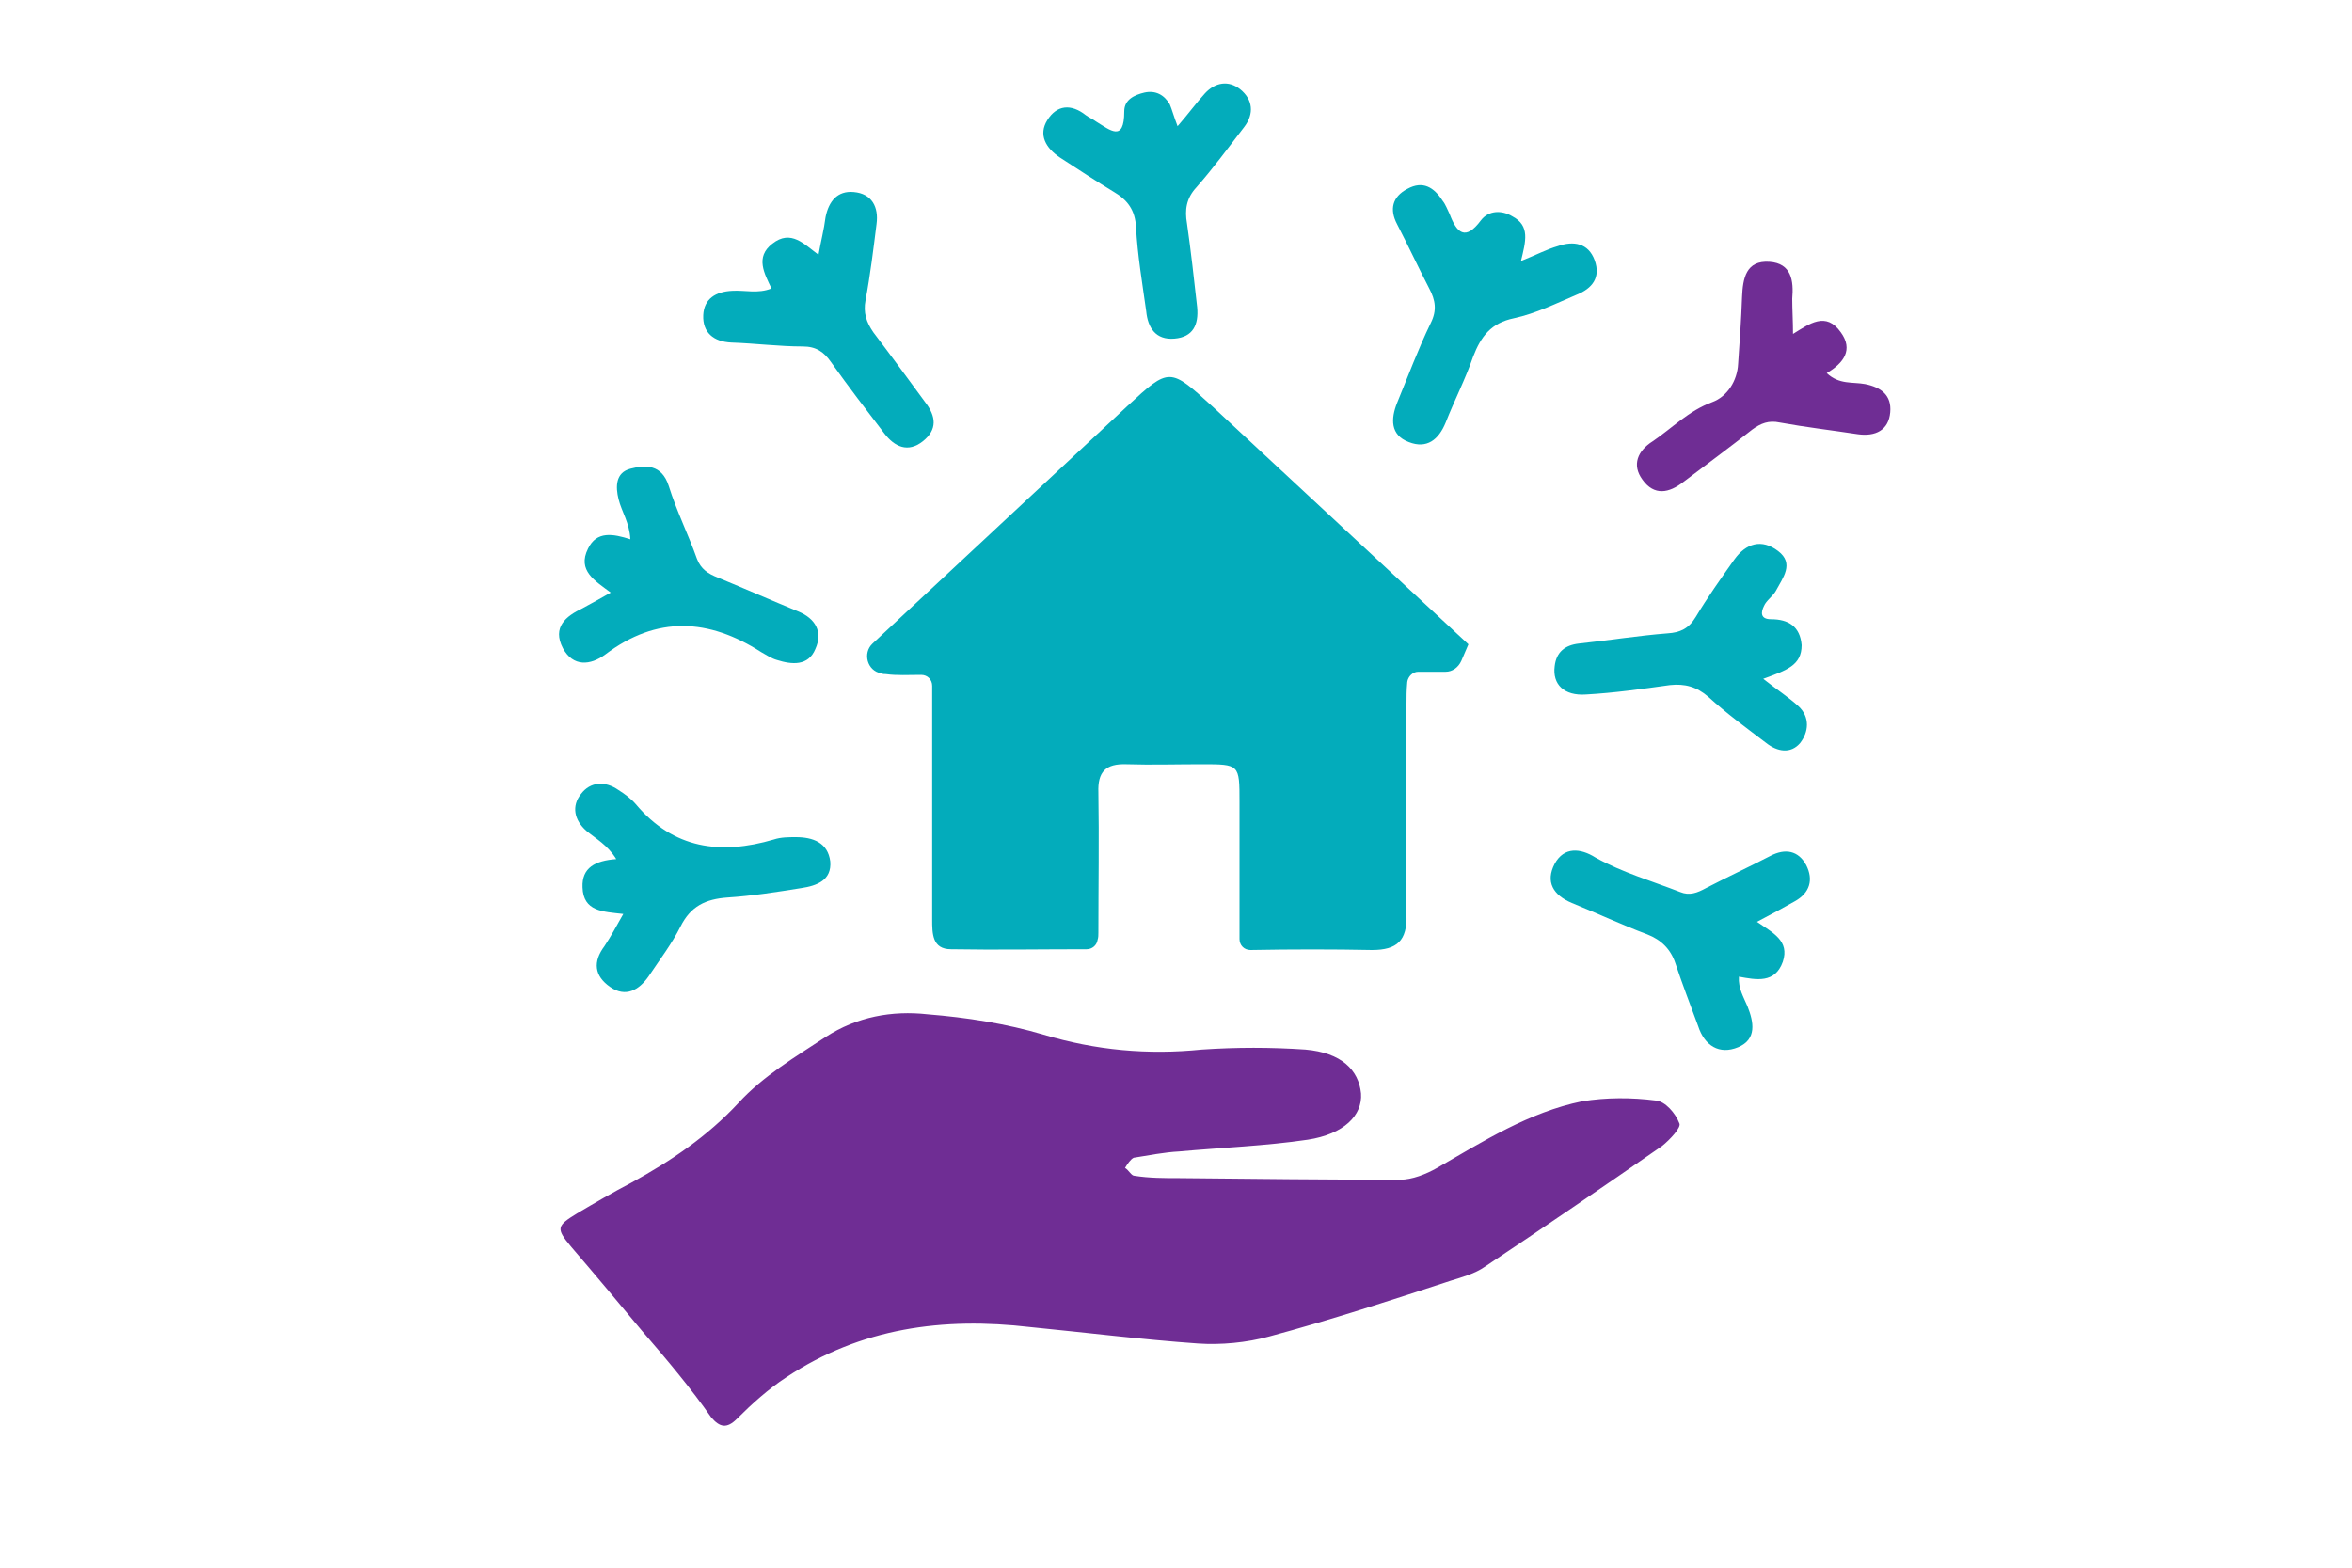 <?xml version="1.0" encoding="utf-8"?>
<!-- Generator: Adobe Illustrator 27.0.0, SVG Export Plug-In . SVG Version: 6.00 Build 0)  -->
<svg version="1.1" id="Layer_1" xmlns="http://www.w3.org/2000/svg" xmlns:xlink="http://www.w3.org/1999/xlink" x="0px" y="0px"
	 viewBox="0 0 300 200" style="enable-background:new 0 0 300 200;" xml:space="preserve">
<style type="text/css">
	.st0{fill:#6F2D94;}
	.st1{fill:#03ACBB;}
</style>
<path class="st0" d="M228.7,42.6c2.1-1.3,4.2-2.9,6.1-0.2c1.6,2.2,0.4,3.9-1.8,5.2c1.6,1.5,3.3,1.1,4.9,1.4c2,0.4,3.4,1.4,3.2,3.6
	c-0.2,2.3-1.9,3.1-4.1,2.8c-3.3-0.5-6.7-0.9-10-1.5c-1.4-0.3-2.4,0.1-3.5,0.9c-2.9,2.3-5.9,4.5-8.8,6.7c-1.8,1.4-3.7,1.8-5.2-0.3
	c-1.4-1.9-0.6-3.7,1.3-4.9c2.5-1.7,4.6-3.9,7.6-5c1.9-0.7,3.2-2.7,3.3-4.9c0.2-2.8,0.4-5.7,0.5-8.5c0.1-2.4,0.5-4.7,3.5-4.5
	c2.8,0.2,3.1,2.4,2.9,4.7C228.6,39.5,228.7,41,228.7,42.6z"/>
<path class="st1" d="M194,33.3c2-0.8,3.3-1.5,4.7-1.9c2-0.7,3.9-0.4,4.7,1.8s-0.3,3.6-2.3,4.4c-2.6,1.1-5.2,2.4-8,3
	c-2.9,0.6-4.2,2.3-5.2,4.9c-1,2.9-2.4,5.6-3.5,8.4c-0.9,2.2-2.4,3.4-4.7,2.5c-2.4-0.9-2.3-3-1.5-5c1.4-3.4,2.7-6.9,4.3-10.2
	c0.8-1.6,0.6-2.9-0.2-4.4c-1.4-2.7-2.7-5.5-4.1-8.2c-1-1.9-0.6-3.5,1.3-4.5c2-1.1,3.4-0.2,4.5,1.5c0.4,0.5,0.6,1.1,0.9,1.7
	c0.9,2.4,2,3.5,4,0.8c1-1.3,2.7-1.3,4-0.5C195.2,28.8,194.6,30.8,194,33.3z"/>
<path class="st1" d="M79.5,116.6c-2.6-0.3-5.1-0.3-5.2-3.4c-0.1-2.5,1.6-3.4,4.3-3.6c-1.1-1.8-2.6-2.6-3.8-3.6
	c-1.6-1.4-1.9-3.2-0.7-4.7c1.2-1.6,3.1-1.7,4.8-0.5c0.8,0.5,1.6,1.1,2.2,1.8c4.8,5.7,10.8,6.5,17.6,4.5c0.9-0.3,1.9-0.3,2.8-0.3
	c2.2,0,4.1,0.7,4.4,3.1c0.2,2.4-1.7,3.1-3.7,3.4c-3.1,0.5-6.3,1-9.4,1.2c-2.8,0.2-4.7,1.1-6,3.7c-1.1,2.2-2.7,4.3-4.1,6.4
	c-1.2,1.7-2.9,2.7-4.9,1.3c-2-1.4-2.2-3.2-0.7-5.2C77.9,119.5,78.6,118.2,79.5,116.6z"/>
<path class="st1" d="M150.2,16.1c1.4-1.6,2.4-3,3.5-4.2c1.3-1.4,3-1.7,4.5-0.5c1.6,1.3,1.8,3.1,0.5,4.8c-2,2.6-3.9,5.2-6.1,7.7
	c-1.3,1.4-1.5,2.9-1.2,4.6c0.5,3.5,0.9,7.1,1.3,10.7c0.2,2.2-0.5,3.8-2.9,4s-3.4-1.4-3.6-3.5c-0.5-3.6-1.1-7.1-1.3-10.7
	c-0.1-2.2-1.1-3.5-2.8-4.5c-2.3-1.4-4.6-2.9-6.9-4.4c-1.8-1.2-2.8-2.9-1.6-4.8s3-2.1,4.9-0.6c0.4,0.3,0.9,0.5,1.3,0.8
	c1.8,1.1,3.6,2.7,3.6-1.3c0-1.5,1.3-2.1,2.6-2.4c1.4-0.3,2.5,0.3,3.2,1.5C149.5,14,149.7,14.8,150.2,16.1z"/>
<path class="st1" d="M224.9,86.6c1.9,1.5,3.3,2.4,4.5,3.5c1.5,1.4,1.3,3.3,0.2,4.7c-1.2,1.4-2.9,1.1-4.3,0c-2.5-1.9-5.1-3.8-7.4-5.9
	c-1.5-1.3-3-1.7-4.9-1.5c-3.6,0.5-7.1,1-10.7,1.2c-2.8,0.2-4.3-1.3-4-3.6c0.2-1.8,1.3-2.7,3.1-2.9c3.8-0.4,7.5-1,11.3-1.3
	c1.6-0.1,2.7-0.6,3.6-2.1c1.5-2.5,3.2-4.9,4.9-7.3c1.5-2.1,3.5-2.7,5.6-1.1c2.1,1.6,0.6,3.4-0.3,5.1c-0.4,0.7-1.2,1.2-1.5,1.9
	c-0.4,0.8-0.5,1.7,0.9,1.7c2.2,0,3.7,0.9,3.9,3.3C229.8,84.9,227.9,85.5,224.9,86.6z"/>
<path class="st1" d="M98.4,36.8c-0.9-1.9-2.1-4,0.1-5.7c2.4-1.9,4.1,0.1,5.9,1.4c0.3-1.7,0.7-3.2,0.9-4.8c0.4-2,1.5-3.4,3.6-3.2
	c2.3,0.2,3.2,1.9,2.9,4.1c-0.4,3.2-0.8,6.5-1.4,9.7c-0.3,1.6,0.1,2.8,1,4.1c2.2,2.9,4.4,5.9,6.6,8.9c1.4,1.8,1.6,3.5-0.3,5
	c-1.9,1.5-3.6,0.7-4.9-1c-2.3-3-4.6-6-6.8-9.1c-0.9-1.3-1.9-2-3.6-2c-3,0-6.1-0.4-9.1-0.5c-2.3-0.1-3.7-1.3-3.6-3.5
	c0.1-2.1,1.6-3,3.7-3.1C95,37,96.7,37.5,98.4,36.8z"/>
<path class="st1" d="M80.4,68.8c-0.1-2.1-1.1-3.5-1.5-5.1s-0.4-3.4,1.5-3.9s4-0.6,4.9,2.2c1,3.2,2.5,6.2,3.6,9.3
	c0.5,1.3,1.4,1.9,2.7,2.4c3.4,1.4,6.8,2.9,10.2,4.3c2.2,0.9,3.2,2.6,2.2,4.8c-0.9,2.2-3,2-4.9,1.4c-0.7-0.2-1.3-0.6-2-1
	c-6.7-4.3-13.3-4.7-19.9,0.3c-1.9,1.4-4.1,1.6-5.4-0.8c-1.4-2.7,0.4-4.1,2.5-5.1c1.1-0.6,2.2-1.2,3.6-2c-2-1.5-4.3-2.8-2.9-5.6
	C76.1,67.7,78.2,68.1,80.4,68.8z"/>
<path class="st1" d="M224.1,117.6c2,1.4,4.2,2.4,3.3,5.1c-1,2.8-3.4,2.3-5.6,1.9c-0.1,1.5,0.6,2.6,1.1,3.8c0.8,2,1.2,4.2-1.2,5.2
	s-4.3-0.2-5.1-2.7c-1-2.7-2-5.3-2.9-8c-0.6-1.8-1.8-3-3.6-3.7c-3.2-1.2-6.4-2.7-9.6-4c-2.4-1-3.4-2.7-2.2-5c1.2-2.2,3.3-2,5.2-0.8
	c3.4,1.9,7.2,3,10.8,4.4c1.2,0.5,2.2,0.1,3.3-0.5c2.7-1.4,5.5-2.7,8.2-4.1c1.9-1,3.6-0.7,4.6,1.2c0.9,1.8,0.5,3.5-1.5,4.6
	C227.5,115.8,226,116.6,224.1,117.6z"/>
<path class="st0" d="M81.9,169.8c-3-3.6-6-7.2-9.1-10.8c-1.9-2.3-1.8-2.6,0.8-4.2c2.2-1.3,4.6-2.7,6.9-3.9
	c5.1-2.8,9.7-5.9,13.7-10.2c3.1-3.4,7.3-5.9,11.1-8.4c4-2.6,8.5-3.4,13-2.9c5,0.4,10.1,1.2,14.8,2.6c6.7,2,13.3,2.6,20.2,1.9
	c4.4-0.3,8.8-0.3,13.2,0c4.6,0.4,6.8,2.6,7.1,5.6c0.2,2.8-2.2,5.2-6.8,5.9c-5.4,0.8-10.9,1-16.4,1.5c-1.9,0.1-3.9,0.5-5.8,0.8
	c-0.4,0.2-0.8,0.8-1.1,1.3c0.5,0.3,0.8,1,1.2,1c1.9,0.3,3.8,0.3,5.8,0.3c9.4,0.1,18.8,0.2,28.1,0.2c1.5,0,3.3-0.7,4.7-1.5
	c5.9-3.4,11.7-7.1,18.5-8.5c3.1-0.5,6.3-0.5,9.4-0.1c1.2,0.1,2.5,1.6,3,2.9c0.3,0.5-1.2,2.1-2.2,2.9c-7.5,5.2-15.1,10.4-22.6,15.4
	c-1.3,0.9-2.8,1.3-4.4,1.8c-7.6,2.5-15.3,5-23.1,7.1c-2.9,0.8-6.2,1.1-9.1,0.9c-7.1-0.5-14.3-1.4-21.4-2.1
	c-11.1-1.3-21.6,0.1-31.1,6.4c-2.3,1.5-4.4,3.4-6.3,5.3c-1.3,1.3-2.2,1.1-3.3-0.2C88.2,177.2,85.1,173.5,81.9,169.8z"/>
<path class="st1" d="M184.4,85.7l-3.5,0c-0.7,0-1.3,0.6-1.4,1.3c-0.1,1.1-0.1,1.9-0.1,2.8c0,9-0.1,17.9,0,26.9
	c0.1,3.3-1.2,4.5-4.4,4.5c-5-0.1-10.1-0.1-15.5,0c-0.8,0-1.4-0.6-1.4-1.4c0-6,0-11.8,0-17.5c0-4.8,0-4.8-4.8-4.8
	c-3.2,0-6.4,0.1-9.6,0c-2.7-0.1-3.7,1-3.6,3.6c0.1,6,0,11.9,0,17.9c0,0.3,0,0.6-0.1,0.9c-0.1,0.7-0.7,1.2-1.4,1.2
	c-5.8,0-11.5,0.1-17.3,0c-2.4,0-2.4-2-2.4-3.8c0-9,0-17.9,0-26.9c0-0.9,0-1.8,0-2.9c0-0.8-0.6-1.4-1.4-1.4c-1.6,0-3.1,0.1-4.5-0.1
	c-0.2,0-0.4,0-0.6-0.1c-1.8-0.3-2.4-2.6-1.1-3.8l0,0c10.8-10.1,21.7-20.2,32.5-30.3c5.4-5,5.4-4.9,10.9,0.1
	c10.9,10.1,21.7,20.2,32.6,30.3c0,0,0,0,0,0l-0.9,2.1C186,85.2,185.2,85.7,184.4,85.7z"/>
</svg>
